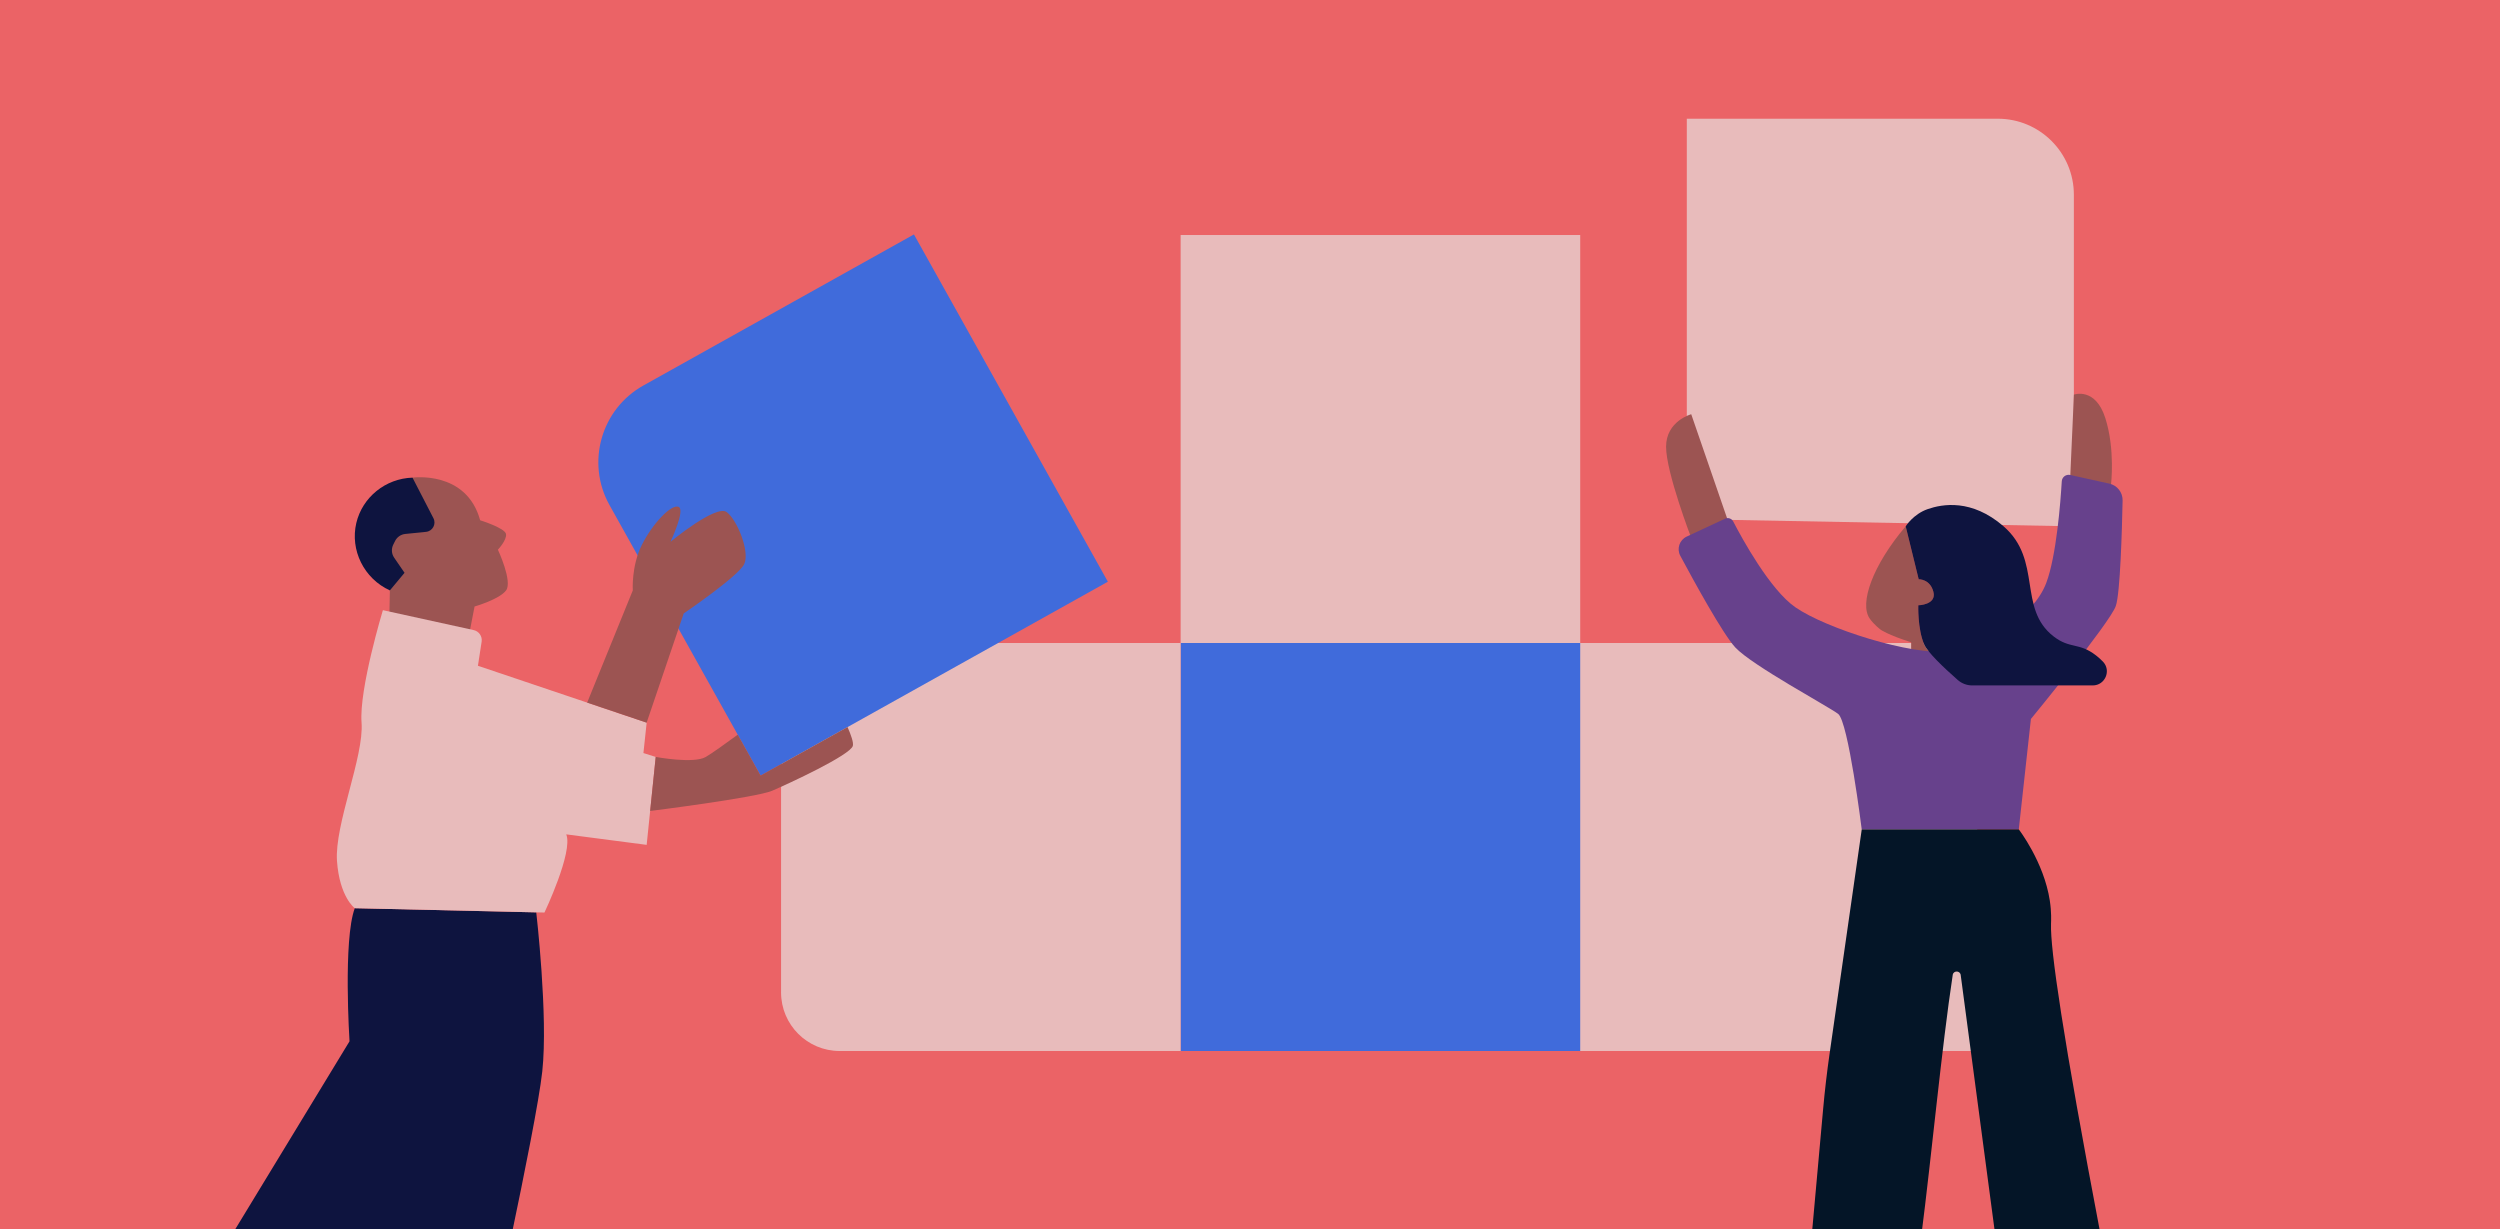 <svg width="358" height="176" viewBox="0 0 358 176" fill="none" xmlns="http://www.w3.org/2000/svg">
<g clip-path="url(#clip0_4332_155461)">
<path d="M358 0H0V176H358V0Z" fill="#EB6366"/>
<path d="M283.138 92.078H225.918V150.503H283.138V92.078Z" fill="#E8BBBB"/>
<path d="M226.287 33.654H169.066V92.079H226.287V33.654Z" fill="#E8BBBB"/>
<path d="M226.287 92.078H169.066V150.503H226.287V92.078Z" fill="#406BDB"/>
<path d="M111.848 92.079H169.068V150.504H120.24C115.609 150.504 111.848 146.744 111.848 142.111V92.078V92.079Z" fill="#E8BBBB"/>
<path d="M92.133 55.203L130.876 33.569L158.647 83.3L108.916 111.071L87.281 72.329C83.894 66.264 86.069 58.59 92.133 55.203Z" fill="#406BDB"/>
<path d="M59.069 68.398C59.069 68.398 66.796 67.312 68.757 74.503C68.757 74.503 72.316 75.608 72.461 76.472C72.607 77.336 71.299 78.716 71.299 78.716C71.299 78.716 73.428 83.258 72.472 84.545C71.516 85.834 67.957 86.851 67.957 86.851L67.013 91.717L55.756 88.23L55.828 84.545L53.359 75.52L59.069 68.398Z" fill="#9C5452"/>
<path d="M59.071 68.4L62.068 74.208C62.502 75.05 61.952 76.066 61.008 76.161L58.039 76.461C57.41 76.524 56.859 76.904 56.576 77.47L56.315 77.993C56.015 78.592 56.064 79.307 56.443 79.859L57.93 82.025L55.829 84.547C52.11 82.851 50.107 78.761 51.027 74.882C51.899 71.205 55.207 68.517 59.071 68.398V68.4Z" fill="#0E143F"/>
<path d="M77.654 153.429C77.204 157.565 75.1 168.072 73.196 177.154H54.363V177.15L54.359 177.154H33L50.051 149.115C50.051 149.115 49.116 134.573 50.806 130.055L76.791 130.649C76.791 130.649 78.516 145.521 77.654 153.429Z" fill="#0E143F"/>
<path d="M92.602 103.486L68.439 95.339L68.97 91.889C69.088 91.122 68.589 90.396 67.831 90.229L54.83 87.377C54.83 87.377 51.405 98.672 51.775 103.486C52.145 108.3 47.887 118.112 48.257 123.297C48.627 128.481 50.804 130.055 50.804 130.055L77.966 130.676C77.966 130.676 82.105 121.981 81.087 119.481L92.602 120.984L93.897 108.393L92.138 107.838L92.602 103.487V103.486Z" fill="#E8BBBB"/>
<path d="M84.081 100.613L90.616 84.547C90.616 84.547 90.388 81.082 91.908 78.042C93.427 75.003 96.087 72.191 97.15 72.572C98.213 72.951 96.01 77.586 96.01 77.586C96.01 77.586 102.545 72.191 104.064 73.331C105.583 74.47 107.408 79.029 106.571 80.777C105.736 82.524 97.909 87.843 97.909 87.843L92.599 103.485L84.078 100.613H84.081Z" fill="#9C5452"/>
<path d="M122.131 106.796C121.8 108.117 112.882 112.246 110.57 113.237C108.258 114.228 93.102 116.131 93.102 116.131L93.899 108.392C93.899 108.392 99.34 109.411 101.074 108.392C101.978 107.862 103.956 106.443 105.645 105.204L108.917 111.064L121.366 104.111C121.884 105.283 122.245 106.335 122.129 106.798L122.131 106.796Z" fill="#9C5452"/>
<path d="M241.551 74.334V17H286.084C292.1 17 296.978 21.877 296.978 27.894V75.37L241.551 74.332V74.334Z" fill="#E8BBBB"/>
<path d="M272.893 75.371C268.185 80.905 266.21 86.414 267.747 88.587C268.383 89.486 269.312 90.173 269.312 90.173C269.312 90.173 270.287 90.894 273.675 91.976V100.759H284.384C284.384 100.759 276.503 94.503 275.54 92.277C274.577 90.052 274.697 86.681 274.697 86.681C274.697 86.681 277.344 86.622 276.863 84.757C276.382 82.891 274.758 82.951 274.758 82.951L272.893 75.371Z" fill="#9C5452"/>
<path d="M296.465 68.129L296.985 56.512C296.985 56.512 300.062 55.386 301.488 59.888C302.914 64.39 302.295 69.416 302.295 69.416L296.466 68.128L296.465 68.129Z" fill="#9C5452"/>
<path d="M247.423 74.516L242.184 59.318C242.184 59.318 238.582 60.293 238.582 63.97C238.582 67.647 242.184 77.025 242.184 77.025L247.423 74.514V74.516Z" fill="#9C5452"/>
<path d="M296.45 68.013L302.057 69.253C303.185 69.502 303.98 70.512 303.957 71.667C303.873 75.768 303.62 84.943 302.985 86.776C302.163 89.153 290.827 102.957 290.827 102.957L289.089 118.773H266.6C266.6 118.773 264.679 103.323 263.218 102.226C261.755 101.129 250.876 95.278 248.499 92.719C246.697 90.777 242.529 83.159 240.619 79.59C240.079 78.579 240.498 77.322 241.537 76.838L247.035 74.276C247.464 74.075 247.975 74.249 248.194 74.671C249.431 77.062 253.45 84.434 257.093 86.96C261.469 89.993 273.732 93.907 279.034 93.267C284.336 92.628 291.193 88.331 293.021 83.486C294.485 79.606 295.07 71.86 295.244 68.925C295.28 68.315 295.853 67.882 296.45 68.014V68.013Z" fill="#67418C"/>
<path d="M282.428 98.154C281.661 98.154 280.92 97.875 280.345 97.368C278.248 95.522 276.023 93.391 275.541 92.275C274.578 90.048 274.699 86.679 274.699 86.679C274.699 86.679 277.346 86.618 276.864 84.753C276.384 82.891 274.757 82.95 274.757 82.95L272.895 75.369C272.895 75.369 273.976 73.624 276.051 72.903C278.128 72.182 282.339 71.4 286.911 75.369C292.505 80.224 288.894 87.121 294.07 91.13C296.443 92.968 297.697 91.947 300.167 93.87C300.515 94.142 300.839 94.434 301.138 94.743C302.373 96.017 301.455 98.153 299.68 98.153H282.428V98.154Z" fill="#0E143F"/>
<path d="M300.865 177.154H285.758C284.098 164.659 282.439 152.163 280.779 139.667C280.739 139.012 279.813 138.916 279.639 139.549C278.038 150.099 276.645 165.172 275.109 177.154H259.418C259.968 171.05 260.518 164.946 261.07 158.842C261.311 156.169 261.621 153.502 262.003 150.845L266.602 118.771H289.091C289.091 118.771 292.685 123.411 293.534 128.977C293.788 130.645 293.719 131.89 293.706 132.316C293.594 135.885 295.329 148.074 300.865 177.154Z" fill="#041527"/>
</g>
<defs>
<clipPath id="clip0_4332_155461">
<rect width="358" height="176" fill="white"/>
</clipPath>
</defs>
</svg>
